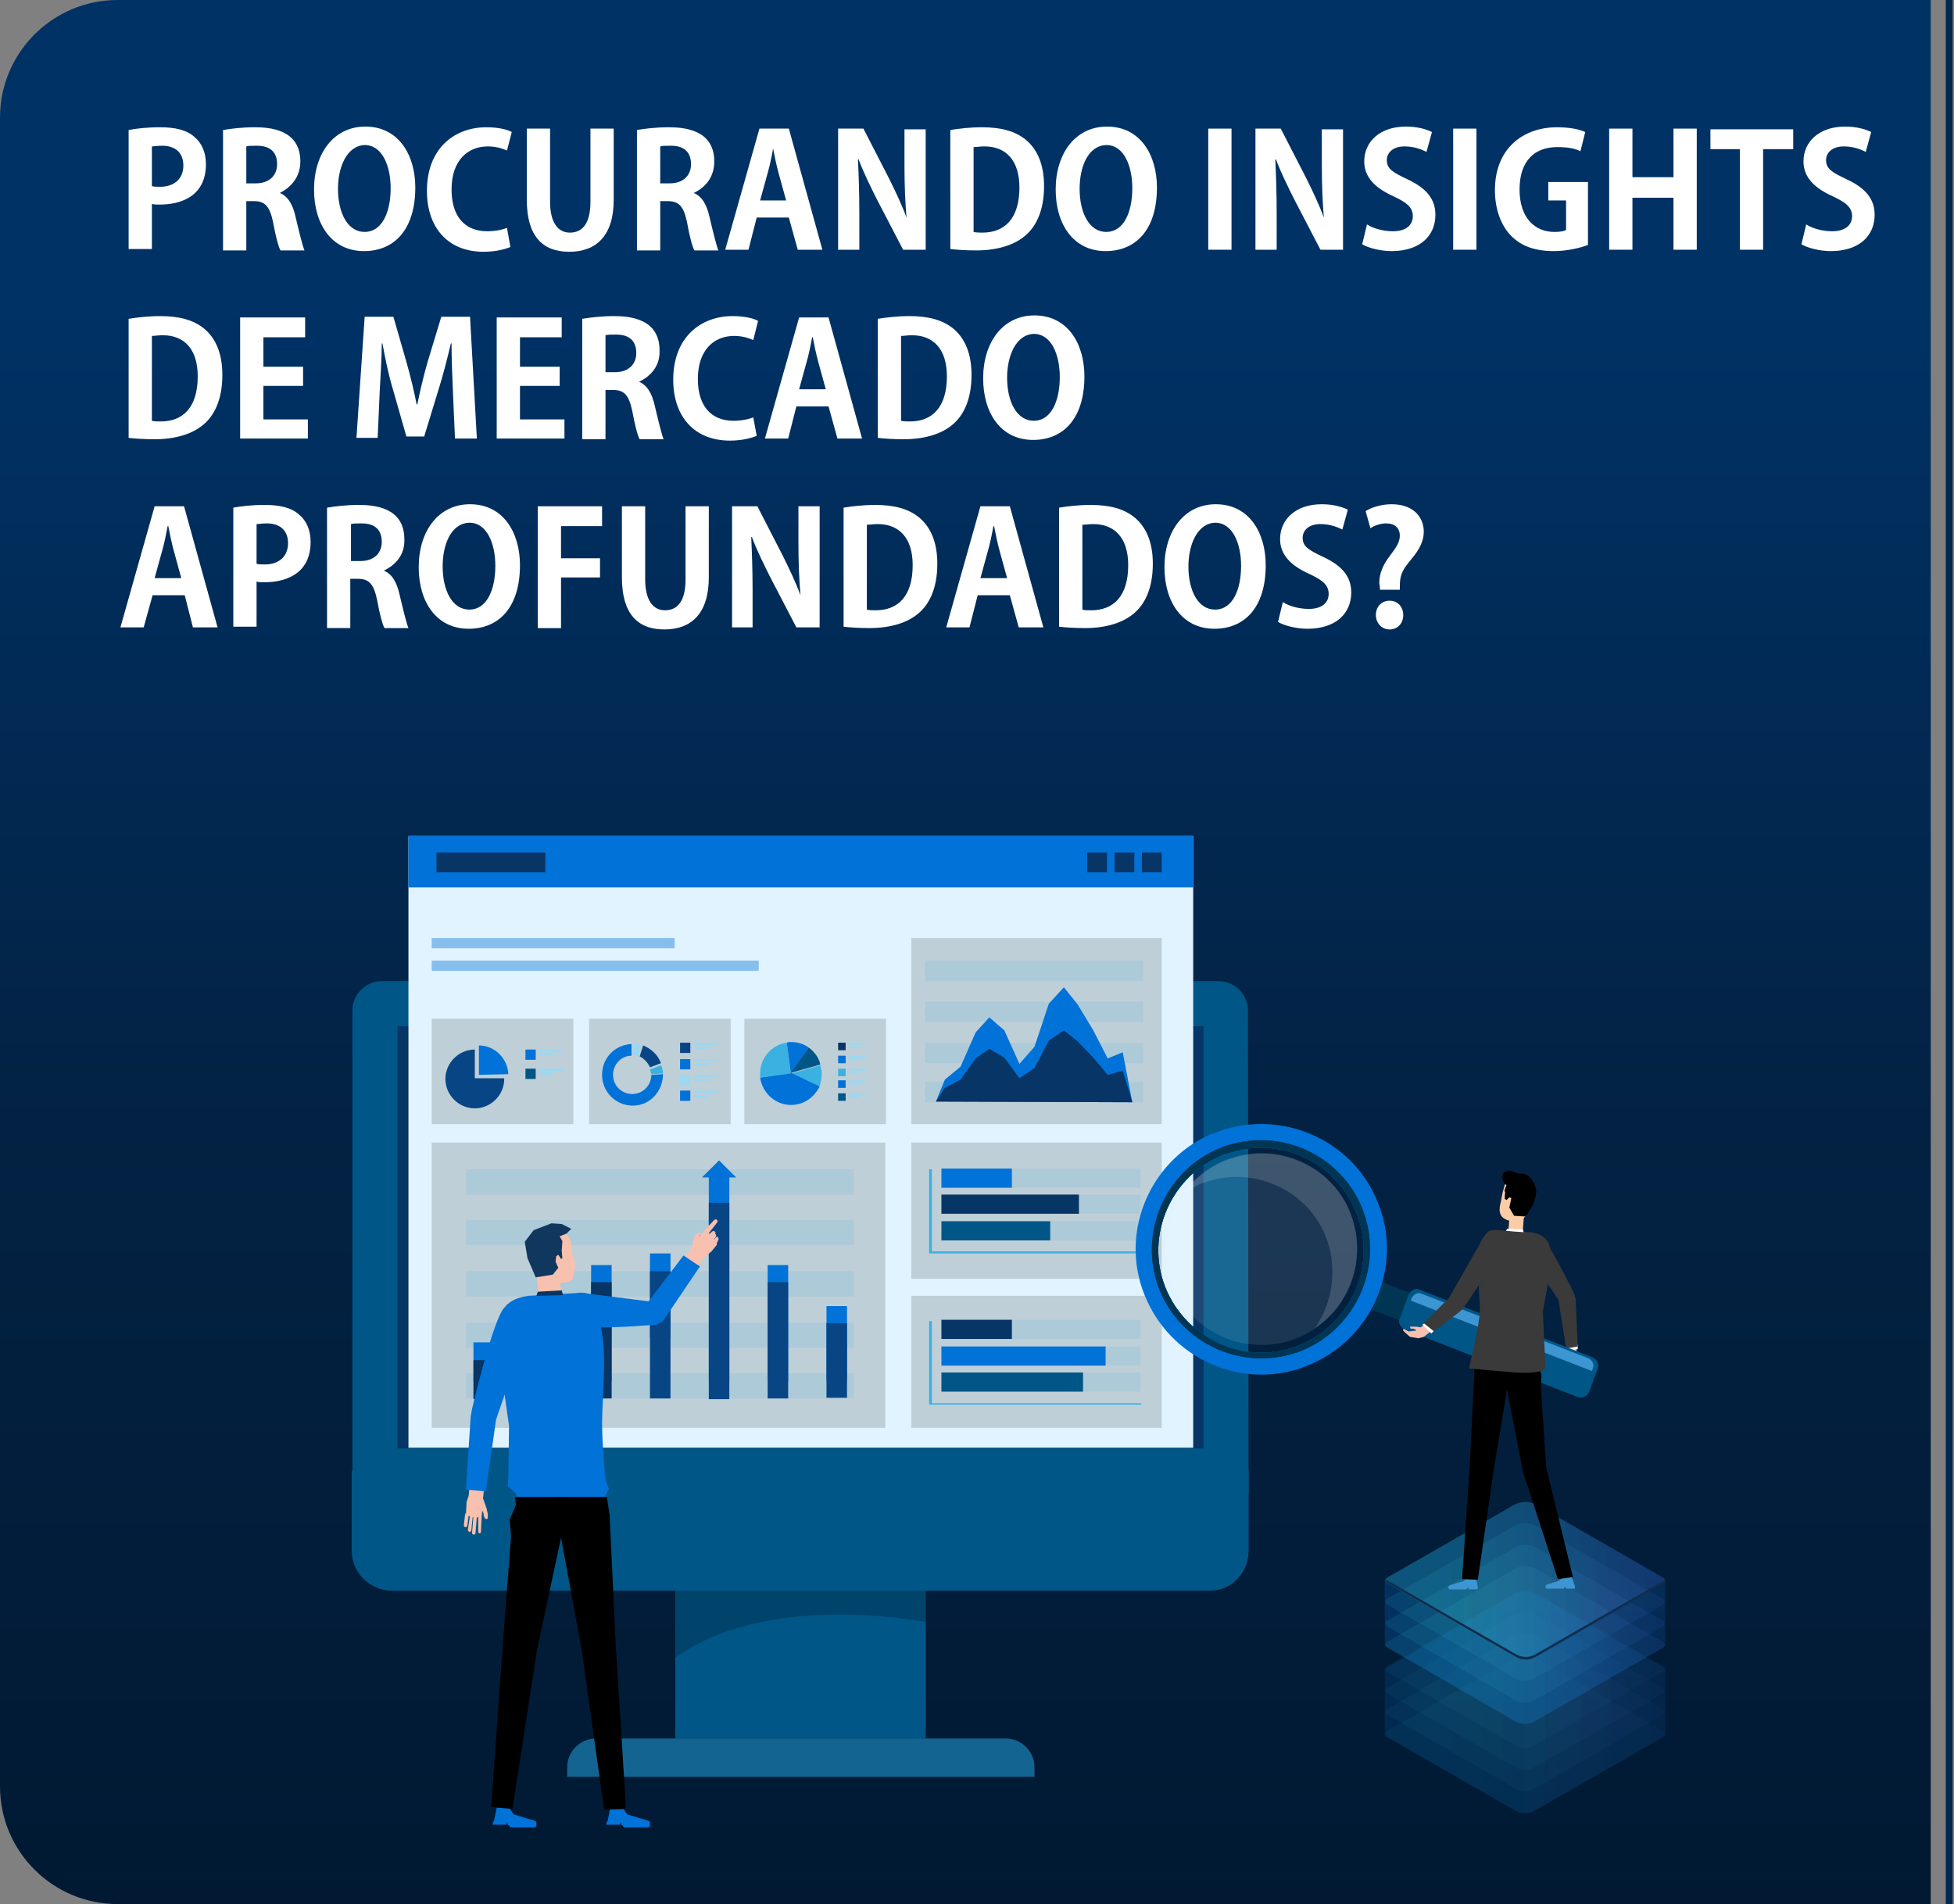 <?xml version="1.0" encoding="utf-8"?>
<!-- Generator: Adobe Illustrator 27.3.1, SVG Export Plug-In . SVG Version: 6.00 Build 0)  -->
<svg version="1.1" id="Layer_1" xmlns="http://www.w3.org/2000/svg" xmlns:xlink="http://www.w3.org/1999/xlink" x="0px" y="0px"
	 viewBox="0 0 285.6 278.3" style="enable-background:new 0 0 285.6 278.3;" xml:space="preserve">
<rect x="0" y="0" width="285.6" height="278.3" fill="#808080" stroke="none"/>
<style type="text/css">
	.st0{fill:url(#SVGID_1_);}
	.st1{fill:none;stroke:#02274D;stroke-miterlimit:10;}
	.st2{fill:#005687;}
	.st3{fill:#146491;}
	.st4{opacity:0.4;fill:#002A43;enable-background:new    ;}
	.st5{fill:#063566;}
	.st6{fill:#E0F3FE;}
	.st7{fill:#0072D8;}
	.st8{opacity:0.4;fill:#0072D8;enable-background:new    ;}
	.st9{opacity:0.15;enable-background:new    ;}
	.st10{fill:#084585;}
	.st11{fill:#9DD8F1;}
	.st12{fill:#3BB1E2;}
	.st13{opacity:0.1;}
	.st14{fill:#0A9EDB;}
	.st15{opacity:0.1;fill:#0A9EDB;enable-background:new    ;}
	.st16{fill:#F8C0AE;}
	.st17{fill:#10375D;}
	.st18{fill:#B97373;}
	.st19{opacity:0.1;fill:#1A2C3D;enable-background:new    ;}
	.st20{opacity:5.000000e-02;}
	.st21{fill:url(#SVGID_00000012454942154622976010000011423848618656568753_);}
	.st22{fill:url(#SVGID_00000044898049669358854940000005980705644350668729_);}
	.st23{fill:url(#SVGID_00000183222908555889973060000010870626459833464982_);}
	.st24{fill:url(#SVGID_00000066489974288547167570000006793059578236099720_);}
	.st25{opacity:0.2;fill:url(#SVGID_00000025407881897762612080000012491003459753746111_);enable-background:new    ;}
	.st26{opacity:0.11;}
	.st27{fill:url(#SVGID_00000042717144878243188170000017581645291469412226_);}
	.st28{fill:url(#SVGID_00000115509700878215492320000004442155666204769705_);}
	.st29{fill:url(#SVGID_00000177459263935386367110000001700721064376722865_);}
	.st30{fill:url(#SVGID_00000165197470577594910750000010297080029799477392_);}
	.st31{opacity:0.3;fill:url(#SVGID_00000151508394848864337730000001657981448363646869_);enable-background:new    ;}
	.st32{fill:url(#SVGID_00000124135473921150285730000012737342034667335592_);}
	.st33{fill:#0F2E4F;}
	.st34{fill:#FFFFFF;}
	.st35{fill:#3A3A3A;}
	.st36{opacity:0.2;fill:#003E65;enable-background:new    ;}
	.st37{fill:#003553;}
	.st38{fill:#3D95D1;}
	.st39{fill:none;}
	.st40{fill:#00466E;}
	.st41{fill:#FBCDA6;}
	.st42{opacity:0.1;fill:#FFFFFF;enable-background:new    ;}
	.st43{opacity:0.15;fill:#FFFFFF;enable-background:new    ;}
	.st44{enable-background:new    ;}
</style>
<linearGradient id="SVGID_1_" gradientUnits="userSpaceOnUse" x1="141.1" y1="3494.229" x2="141.1" y2="3115.289" gradientTransform="matrix(1 0 0 1 0 -3160.404)">
	<stop  offset="0" style="stop-color:#00152B"/>
	<stop  offset="0.449" style="stop-color:#032243"/>
	<stop  offset="0.768" style="stop-color:#003266"/>
</linearGradient>
<path class="st0" d="M282.2,0h-265C7.7,0,0,7.7,0,17.2v243.9c0,9.5,7.7,17.2,17.2,17.2h265V0z"/>
<g>
	<line class="st1" x1="284.9" y1="0" x2="284.9" y2="278.3"/>
	<g>
		<g>
			<g>
				<g>
					<g>
						<g>
							<rect x="98.7" y="228" class="st2" width="36.6" height="26.1"/>
							<path class="st3" d="M151.2,259.7H82.9v-1.4c0-2.3,1.9-4.2,4.2-4.2H147c2.3,0,4.2,1.9,4.2,4.2V259.7L151.2,259.7z"/>
						</g>
						<path class="st4" d="M98.7,228v14.3c13.7-9.9,36.6-5.2,36.6-5.2V228H98.7z"/>
					</g>
					<g>
						<path class="st2" d="M176.8,232.5H57.3c-3.2,0-5.9-2.6-5.9-5.9V215h131.1v11.6C182.5,229.9,180,232.5,176.8,232.5z"/>
						<rect x="54.8" y="146.7" class="st5" width="124.5" height="68.4"/>
						<path class="st2" d="M182.5,218.3h-131v-70.6c0-2.4,2-4.3,4.3-4.3h122.3c2.4,0,4.3,2,4.3,4.3L182.5,218.3L182.5,218.3
							L182.5,218.3z M58.1,211.7h117.8V150H58.1V211.7z"/>
					</g>
				</g>
			</g>
			<g>
				<g>
					<rect x="59.7" y="122.2" class="st6" width="114.7" height="89.4"/>
					<rect x="59.7" y="122.2" class="st7" width="114.7" height="7.5"/>
				</g>
				<g>
					<rect x="63.8" y="124.6" class="st5" width="15.9" height="2.9"/>
					<g>
						<rect x="158.9" y="124.6" class="st5" width="2.9" height="2.9"/>
						<rect x="162.9" y="124.6" class="st5" width="2.9" height="2.9"/>
						<rect x="166.9" y="124.6" class="st5" width="2.9" height="2.9"/>
					</g>
				</g>
				<g>
					<rect x="63.1" y="137.1" class="st8" width="35.5" height="1.5"/>
					<rect x="63.1" y="140.4" class="st8" width="47.8" height="1.5"/>
				</g>
				<g>
					<rect x="63.1" y="148.9" class="st9" width="20.7" height="15.4"/>
					<g>
						<g>
							<path class="st10" d="M69.4,157.6v-4.2c-2.3,0-4.3,1.9-4.3,4.3c0,2.3,1.9,4.3,4.3,4.3c2.3,0,4.3-1.9,4.3-4.3v-0.1H69.4z"/>
							<path class="st7" d="M74.3,157c-0.1-2.3-2-4.2-4.3-4.2v4.3L74.3,157z"/>
						</g>
						<g>
							<g>
								<g>
									<rect x="76.8" y="153.4" class="st7" width="1.5" height="1.5"/>
									<rect x="78.9" y="153.4" class="st11" width="3.4" height="0.4"/>
									<rect x="78.9" y="153.9" class="st11" width="2" height="0.4"/>
								</g>
							</g>
							<g>
								<g>
									<rect x="76.8" y="156.2" class="st2" width="1.5" height="1.5"/>
									<rect x="78.9" y="156.2" class="st11" width="3.4" height="0.4"/>
									<rect x="78.9" y="156.7" class="st11" width="2" height="0.4"/>
								</g>
							</g>
						</g>
					</g>
				</g>
				<g>
					<rect x="86.1" y="148.9" class="st9" width="20.7" height="15.4"/>
					<g>
						<g>
							<g>
								<g>
									<rect x="99.4" y="152.4" class="st10" width="1.5" height="1.5"/>
									<rect x="101.5" y="152.4" class="st11" width="3.4" height="0.4"/>
									<rect x="101.5" y="153" class="st11" width="2" height="0.4"/>
								</g>
							</g>
							<g>
								<g>
									<rect x="99.4" y="154.8" class="st7" width="1.5" height="1.5"/>
									<rect x="101.5" y="154.8" class="st11" width="3.4" height="0.4"/>
									<rect x="101.5" y="155.4" class="st11" width="2" height="0.4"/>
								</g>
							</g>
							<g>
								<g>
									<rect x="99.4" y="157.1" class="st11" width="1.5" height="1.5"/>
									<rect x="101.5" y="157.1" class="st11" width="3.4" height="0.4"/>
									<rect x="101.5" y="157.7" class="st11" width="2" height="0.4"/>
								</g>
							</g>
							<g>
								<g>
									<rect x="99.4" y="159.4" class="st7" width="1.5" height="1.5"/>
									<rect x="101.5" y="159.4" class="st11" width="3.4" height="0.4"/>
									<rect x="101.5" y="160.1" class="st11" width="2" height="0.4"/>
								</g>
							</g>
						</g>
						<g>
							<path class="st11" d="M93.8,152.8c-0.4-0.2-0.9-0.3-1.3-0.3v1.7c0.3,0,0.5,0.1,0.8,0.2L93.8,152.8z"/>
							<path class="st10" d="M95,156l1.6-0.6c-0.4-1.2-1.4-2.1-2.6-2.6l-0.5,1.6C94.1,154.7,94.7,155.3,95,156z"/>
							<path class="st12" d="M96.9,156.9c0-0.4-0.1-0.9-0.3-1.2l-1.6,0.6c0.1,0.3,0.1,0.4,0.2,0.7L96.9,156.9z"/>
							<path class="st7" d="M96.9,157l-1.7,0.1c0,1.5-1.2,2.8-2.8,2.8c-1.5,0-2.8-1.2-2.8-2.8c0-1.5,1.2-2.8,2.7-2.8v-1.7
								c-2.4,0.1-4.3,2-4.3,4.5s2,4.5,4.5,4.5S96.9,159.5,96.9,157L96.9,157z"/>
						</g>
					</g>
				</g>
				<g>
					<rect x="108.8" y="148.9" class="st9" width="20.7" height="15.4"/>
					<g>
						<g>
							<g>
								<g>
									<rect x="122.5" y="152.4" class="st5" width="1.1" height="1.1"/>
									<rect x="124.1" y="152.4" class="st11" width="2.5" height="0.3"/>
									<rect x="124.1" y="152.9" class="st11" width="1.5" height="0.3"/>
								</g>
							</g>
							<g>
								<g>
									<rect x="122.5" y="154.3" class="st7" width="1.1" height="1.1"/>
									<rect x="124.1" y="154.3" class="st11" width="2.5" height="0.3"/>
									<rect x="124.1" y="154.7" class="st11" width="1.5" height="0.3"/>
								</g>
							</g>
							<g>
								<g>
									<rect x="122.5" y="156.2" class="st12" width="1.1" height="1.1"/>
									<rect x="124.1" y="156.2" class="st11" width="2.5" height="0.3"/>
									<rect x="124.1" y="156.6" class="st11" width="1.5" height="0.3"/>
								</g>
							</g>
							<g>
								<g>
									<rect x="122.5" y="157.9" class="st7" width="1.1" height="1.1"/>
									<rect x="124.1" y="157.9" class="st11" width="2.5" height="0.3"/>
									<rect x="124.1" y="158.4" class="st11" width="1.5" height="0.3"/>
								</g>
							</g>
							<g>
								<g>
									<rect x="122.5" y="159.8" class="st2" width="1.1" height="1.1"/>
									<rect x="124.1" y="159.8" class="st11" width="2.5" height="0.3"/>
									<rect x="124.1" y="160.2" class="st11" width="1.5" height="0.3"/>
								</g>
							</g>
						</g>
						<g>
							<path class="st12" d="M119.7,158.9c0.3-0.6,0.4-1.2,0.4-2c0-0.4-0.1-0.9-0.2-1.2l-4.3,1.2L119.7,158.9z"/>
							<path class="st7" d="M111.1,157.5c0.3,2.2,2.2,4,4.5,4c1.9,0,3.4-1.1,4.2-2.7l-4.2-2L111.1,157.5z"/>
							<path class="st12" d="M115,152.4c-2.2,0.3-3.9,2.2-3.9,4.5c0,0.2,0,0.4,0,0.6l4.5-0.6L115,152.4z"/>
							<path class="st7" d="M118.2,153.1c-0.7-0.5-1.6-0.8-2.6-0.8c-0.2,0-0.4,0-0.6,0.1l0.6,4.5L118.2,153.1z"/>
							<path class="st2" d="M118.2,153.1l-2.6,3.7l4.3-1.2C119.7,154.6,119.1,153.8,118.2,153.1z"/>
						</g>
					</g>
				</g>
				<g>
					<rect x="133.2" y="137.1" class="st9" width="36.6" height="27.2"/>
					<g>
						<g class="st13">
							<g>
								<rect x="135.2" y="158.1" class="st14" width="31.9" height="3"/>
								<rect x="135.2" y="152.4" class="st14" width="31.9" height="3"/>
								<rect x="135.2" y="146.4" class="st14" width="31.9" height="3"/>
								<rect x="135.2" y="140.4" class="st14" width="31.9" height="3"/>
							</g>
						</g>
						<g>
							<polygon class="st7" points="136.8,161 138.1,157.8 140.4,155.9 142.6,150.9 144.6,148.7 146.8,150.6 149,155.5 151.2,153 
								153.3,146.7 155.5,144.3 157.5,146.8 159.8,150.6 161.9,154.7 164.1,153.8 165.5,161.1 							"/>
							<polygon class="st5" points="136.8,161 138.1,159 140.4,157.8 142.6,154.7 144.6,153.3 146.8,154.6 149,157.6 151.2,156.1 
								153.3,152.1 155.5,150.6 157.5,152.2 159.8,154.6 161.9,157.1 164.1,156.5 165.5,161.1 							"/>
						</g>
					</g>
				</g>
				<g>
					<rect x="63.1" y="167" class="st9" width="66.3" height="41.7"/>
					<g>
						<g>
							<rect x="68.1" y="200.7" class="st15" width="56.7" height="3.7"/>
							<rect x="68.1" y="193.3" class="st15" width="56.7" height="3.7"/>
							<rect x="68.1" y="185.8" class="st15" width="56.7" height="3.7"/>
							<rect x="68.1" y="178.3" class="st15" width="56.7" height="3.7"/>
							<rect x="68.1" y="170.9" class="st15" width="56.7" height="3.7"/>
						</g>
						<g>
							<g>
								<g>
									<rect x="69.2" y="196.2" class="st7" width="3" height="5.7"/>
									<rect x="95" y="183.2" class="st7" width="3" height="12.3"/>
									<rect x="103.6" y="171.8" class="st7" width="3" height="30.1"/>
									<rect x="112.2" y="184.9" class="st7" width="3" height="17"/>
									<rect x="120.8" y="190.9" class="st7" width="3" height="10.9"/>
									<rect x="86.4" y="184.9" class="st7" width="3" height="17"/>
								</g>
								<rect x="69.2" y="198.8" class="st5" width="3" height="5.7"/>
								<rect x="95" y="185.8" class="st10" width="3" height="18.6"/>
								<rect x="103.6" y="175.8" class="st10" width="3" height="28.7"/>
								<rect x="112.2" y="187.4" class="st10" width="3" height="17"/>
								<rect x="120.8" y="193.4" class="st10" width="3" height="10.9"/>
								<rect x="86.4" y="187.4" class="st5" width="3" height="17"/>
							</g>
							<polygon class="st7" points="105.1,169.6 102.6,172.1 107.6,172.1 							"/>
						</g>
					</g>
				</g>
				<g>
					<rect x="133.2" y="167" class="st9" width="36.6" height="19.9"/>
					<g>
						<g class="st13">
							<rect x="137.6" y="174.6" class="st14" width="29.1" height="2.8"/>
							<rect x="137.6" y="170.8" class="st14" width="29.1" height="2.8"/>
							<rect x="137.6" y="178.5" class="st14" width="29.1" height="2.8"/>
						</g>
						<g>
							<rect x="137.6" y="174.6" class="st5" width="20.1" height="2.8"/>
							<rect x="137.6" y="170.8" class="st7" width="10.3" height="2.8"/>
							<rect x="137.6" y="178.5" class="st2" width="15.9" height="2.8"/>
						</g>
						<polygon class="st12" points="166.8,183.2 135.8,183.2 135.8,170.9 136.2,170.9 136.2,182.9 166.8,182.9 						"/>
					</g>
				</g>
				<g>
					<rect x="133.2" y="189.4" class="st9" width="36.6" height="19.3"/>
					<g>
						<g class="st13">
							<rect x="137.6" y="196.8" class="st14" width="29.1" height="2.8"/>
							<rect x="137.6" y="192.9" class="st14" width="29.1" height="2.8"/>
							<rect x="137.6" y="200.6" class="st14" width="29.1" height="2.8"/>
						</g>
						<g>
							<rect x="137.6" y="196.8" class="st7" width="24" height="2.8"/>
							<rect x="137.6" y="192.9" class="st5" width="10.3" height="2.8"/>
							<rect x="137.6" y="200.6" class="st2" width="20.7" height="2.8"/>
						</g>
						<polygon class="st12" points="166.8,205.3 135.8,205.3 135.8,193.1 136.2,193.1 136.2,205.1 166.8,205.1 						"/>
					</g>
				</g>
			</g>
			<g>
				<g>
					<g>
						<g>
							<path class="st16" d="M78.7,187.9l4.4-0.5l0.6-0.4l0.3-1.6v-0.9l-0.4-1.5l-0.1-1.2c-0.1-0.8-0.6-1.5-1.4-1.9l-1.3-0.5l-2,0.6
								l-1.4,1l0.1,3.3l1.1,2L78.7,187.9z"/>
							<path class="st16" d="M79.7,190.3l1.6-0.1c0.4,0,0.8-0.4,0.8-0.9l-0.4-3.3l-3.3,0.3l0.4,3.3
								C78.8,190.1,79.3,190.4,79.7,190.3z"/>
						</g>
					</g>
					<polygon class="st17" points="82.8,180.3 81.8,180.7 82.2,181.4 82.1,182.8 82.2,183.9 82,184 81.6,183.4 81.3,183.6 
						81.2,184.4 81.6,185.3 80.8,186.3 78.3,186.7 77.1,183.9 76.7,181.5 78,179.8 80.6,178.8 82.1,178.9 83.5,179.6 					"/>
				</g>
				<path class="st7" d="M75.6,219.3h12.9v-0.7l0.5-1l-0.5-1.3c0,0-0.5-5.1-0.5-8.2c0-2.2,0.3-6.1,0.3-9c0-4.4-0.8-6.5-1.4-8.9
					c-0.4-1.7-2.7-1.2-2.7-1.2l-7,0.4c-4.1,0.6-5,3.1-4.2,9.1l1.4,9.9l-0.1,7.5l-0.1,1.3l1.2,1.1L75.6,219.3z"/>
				<g>
					<g>
						<g>
							<path class="st7" d="M90.7,266.3L90.7,266.3l-0.1,0.4h-2l0.1-0.5h0.1l0,0l0.4-2h2v0.3l0.5,0.7l3,0.9c0,0,0.3,0.1,0.3,0.3v0.3
								v0.2c0,0,0,0.1-0.3,0.2h-3.5l-0.2-0.3l-0.2-0.1L90.7,266.3z"/>
						</g>
						<g>
							<path class="st7" d="M74.1,266.3L74.1,266.3l-0.1,0.4h-2l0.1-0.5h0.1l0,0l0.4-2h2v0.3l0.5,0.7l3,0.9c0,0,0.3,0.1,0.3,0.3v0.3
								v0.2c0,0,0,0.1-0.3,0.2h-3.5l-0.2-0.3l-0.2-0.1L74.1,266.3z"/>
						</g>
					</g>
					<g>
						<polygon points="74.9,264.4 71.8,264.1 73.5,240.2 74.7,224.5 74.5,222.1 75.4,220 75.3,218.8 83,218.8 82.8,221 78.5,241.1 
													"/>
						<polygon points="91.5,264.4 88.3,264.5 85,241 81.2,220.4 81.2,218.8 88.7,218.8 89.1,221.4 90,240.5 						"/>
					</g>
				</g>
				<g>
					<g>
						<g>
							<polygon class="st16" points="102.5,180.2 101.7,180.3 101.5,180.8 101.2,181.8 102.2,180.7 102.2,180.6 102.5,180.5 
								102.6,180.3 							"/>
							<g>
								<g>
									<path class="st16" d="M104.2,181.4l-0.4-0.4l0.4-0.6c0.1-0.1,0.3-0.1,0.4,0s0.1,0.3,0,0.4L104.2,181.4z"/>
									<path class="st16" d="M104.9,180.8c0.2,0.2,0.1,0.4,0.1,0.4c-0.1,0.3-0.3,0.6-0.3,0.6l-0.1,0.1l-0.3-0.5
										c0,0,0.2-0.4,0.3-0.5S104.7,180.7,104.9,180.8z"/>
									<path class="st16" d="M103.9,180.9l-0.4-0.4l0.6-0.5c0.1-0.1,0.2-0.1,0.4,0c0.1,0.1,0.1,0.2,0,0.4L103.9,180.9z"/>
									<path class="st16" d="M103.4,180.5l1.4-1.8c0.1-0.1,0.1-0.3,0-0.4c-0.1-0.1-0.3-0.1-0.4,0l-1.6,1.7L103.4,180.5z"/>
								</g>
							</g>
							<path class="st16" d="M102.9,180l-0.5,0.5l-0.2,0.2l-0.8,0.7l-0.3,0.9l-2.1,3.4l1.8,1l2-2.8l1.2-1l0.8-1
								c-0.1-0.7-0.8-1.3-0.8-1.3C103.3,180,103,180,102.9,180z"/>
						</g>
						<polygon class="st18" points="102.1,180.8 102.2,180.6 102.5,180.4 						"/>
					</g>
					<g>
						<path class="st7" d="M102.3,185.1l-2.4-1.6l-5.1,6.7l-9.5-1.2c-0.7,0.2-1.1,0.8-1.4,1.2l0,0c-0.4,0.6-0.6,1.3-0.4,2l0.1,0.2
							c0.2,0.6,0.5,1.1,1.2,1.4l0,0c0.5,0.3,1.1,0.2,1.6,0.2c4.3,0.1,9.6-0.4,9.6-0.4l0.9-0.5L102.3,185.1z"/>
					</g>
				</g>
				<g>
					<g>
						<g>
							<path class="st16" d="M70.6,219l0.5,1.4l0.2,0.9l0,0l0,0c0,0,0,0.4,0,0.5s0,0.1-0.1,0.2l0,0l0,0l0,0c0,0-0.1,0.1-0.2,0
								c-0.1,0-0.2-0.2-0.3-0.5v-0.2l0,0l0,0l0,0l-0.1-0.3l0,0l-0.1-0.2l-0.1,0.8c0,0-0.3,0.2-1,0.2c0,0-0.9-0.1-1.3-0.5l0.1-1.8
								l0.3-0.9l0.4-3.7l2.1,0.3L70.6,219z"/>
							<path class="st16" d="M68.9,223.6L68.9,223.6c0,0.2-0.1,0.3-0.3,0.3c-0.1,0-0.2-0.1-0.2-0.3v-0.1l0.3-2l0.4,0.1L68.9,223.6
								L68.9,223.6z"/>
							<path class="st16" d="M68.3,223c0,0.1-0.1,0.2-0.3,0.2c-0.1,0-0.2-0.1-0.2-0.3v-0.1l0.2-1.6l0.5,0.3L68.3,223L68.3,223z"/>
							<path class="st16" d="M69.5,224.1c0,0.1-0.1,0.2-0.3,0.2c-0.1,0-0.2-0.1-0.2-0.3l0,0l0.2-2.4l0.5,0.1L69.5,224.1L69.5,224.1z
								"/>
							<path class="st16" d="M70.3,223.7v0.2c0,0.1-0.1,0.2-0.2,0.2s-0.2-0.1-0.2-0.2v-0.1v-2.1l0.5-0.1L70.3,223.7L70.3,223.7z"/>
						</g>
						<polygon class="st19" points="70.5,220.9 70,220.5 69.7,219.7 69.9,220.5 70.5,221 						"/>
					</g>
					<path class="st7" d="M77.2,193.3c-0.1,0.9-0.5,2-0.5,2l-4.2,12.2L71,218l-2.9-0.3l0.7-10.7l0.2-1.1c0,0,2.8-12,4.5-14.5
						c0.3-0.4,1.2-1.1,2-0.8C76.4,191.2,77.4,191.7,77.2,193.3z"/>
				</g>
				<polygon class="st5" points="78.6,188.8 82.1,188.6 82.3,189.3 78.4,189.4 				"/>
			</g>
		</g>
		<g>
			<g>
				<g>
					<g class="st20">
						
							<linearGradient id="SVGID_00000065059364018744803010000013066979497933594754_" gradientUnits="userSpaceOnUse" x1="-19518.539" y1="-3107.83" x2="-19477.69" y2="-3107.83" gradientTransform="matrix(-1 0 0 -1 -19275.215 -2854.38)">
							<stop  offset="0" style="stop-color:#5761D7"/>
							<stop  offset="7.257748e-02" style="stop-color:#5472D8"/>
							<stop  offset="0.279" style="stop-color:#4E9CDB"/>
							<stop  offset="0.48" style="stop-color:#49BDDD"/>
							<stop  offset="0.671" style="stop-color:#45D5DF"/>
							<stop  offset="0.849" style="stop-color:#43E3E0"/>
							<stop  offset="1" style="stop-color:#42E8E0"/>
						</linearGradient>
						<path style="fill:url(#SVGID_00000065059364018744803010000013066979497933594754_);" d="M221.4,242.3c1-0.5,2.1-0.5,3.1,0
							l18.6,10.7c0.3,0.2,0.3,0.6,0,0.8l-18.8,10.8c-0.9,0.5-1.9,0.5-2.8,0l-18.8-10.8c-0.3-0.2-0.3-0.6,0-0.8L221.4,242.3z"/>
					</g>
					<g class="st20">
						
							<linearGradient id="SVGID_00000146457991025075505240000006663528860811502260_" gradientUnits="userSpaceOnUse" x1="-19518.539" y1="-3104.63" x2="-19477.69" y2="-3104.63" gradientTransform="matrix(-1 0 0 -1 -19275.215 -2854.38)">
							<stop  offset="0" style="stop-color:#5761D7"/>
							<stop  offset="7.257748e-02" style="stop-color:#5472D8"/>
							<stop  offset="0.279" style="stop-color:#4E9CDB"/>
							<stop  offset="0.48" style="stop-color:#49BDDD"/>
							<stop  offset="0.671" style="stop-color:#45D5DF"/>
							<stop  offset="0.849" style="stop-color:#43E3E0"/>
							<stop  offset="1" style="stop-color:#42E8E0"/>
						</linearGradient>
						<path style="fill:url(#SVGID_00000146457991025075505240000006663528860811502260_);" d="M221.4,239.1c1-0.5,2.1-0.5,3.1,0
							l18.6,10.7c0.3,0.2,0.3,0.6,0,0.8l-18.8,10.8c-0.9,0.5-1.9,0.5-2.8,0l-18.8-10.8c-0.3-0.2-0.3-0.6,0-0.8L221.4,239.1z"/>
					</g>
					<g class="st20">
						
							<linearGradient id="SVGID_00000082342740801505717510000004121861945773418389_" gradientUnits="userSpaceOnUse" x1="-19518.539" y1="-3101.53" x2="-19477.69" y2="-3101.53" gradientTransform="matrix(-1 0 0 -1 -19275.215 -2854.38)">
							<stop  offset="0" style="stop-color:#5761D7"/>
							<stop  offset="7.257748e-02" style="stop-color:#5472D8"/>
							<stop  offset="0.279" style="stop-color:#4E9CDB"/>
							<stop  offset="0.48" style="stop-color:#49BDDD"/>
							<stop  offset="0.671" style="stop-color:#45D5DF"/>
							<stop  offset="0.849" style="stop-color:#43E3E0"/>
							<stop  offset="1" style="stop-color:#42E8E0"/>
						</linearGradient>
						<path style="fill:url(#SVGID_00000082342740801505717510000004121861945773418389_);" d="M221.4,236c1-0.5,2.1-0.5,3.1,0
							l18.6,10.7c0.3,0.2,0.3,0.6,0,0.8l-18.8,10.8c-0.9,0.5-1.9,0.5-2.8,0l-18.8-10.8c-0.3-0.2-0.3-0.6,0-0.8L221.4,236z"/>
					</g>
					<g class="st20">
						
							<linearGradient id="SVGID_00000105415673234005143970000006765397276562475924_" gradientUnits="userSpaceOnUse" x1="-19518.539" y1="-3098.33" x2="-19477.69" y2="-3098.33" gradientTransform="matrix(-1 0 0 -1 -19275.215 -2854.38)">
							<stop  offset="0" style="stop-color:#5761D7"/>
							<stop  offset="7.257748e-02" style="stop-color:#5472D8"/>
							<stop  offset="0.279" style="stop-color:#4E9CDB"/>
							<stop  offset="0.48" style="stop-color:#49BDDD"/>
							<stop  offset="0.671" style="stop-color:#45D5DF"/>
							<stop  offset="0.849" style="stop-color:#43E3E0"/>
							<stop  offset="1" style="stop-color:#42E8E0"/>
						</linearGradient>
						<path style="fill:url(#SVGID_00000105415673234005143970000006765397276562475924_);" d="M221.4,232.8c1-0.5,2.1-0.5,3.1,0
							l18.6,10.7c0.3,0.2,0.3,0.6,0,0.8l-18.8,10.8c-0.9,0.5-1.9,0.5-2.8,0l-18.8-10.8c-0.3-0.2-0.3-0.6,0-0.8L221.4,232.8z"/>
					</g>
					
						<linearGradient id="SVGID_00000063626452705861021310000017954942890321570457_" gradientUnits="userSpaceOnUse" x1="-19518.615" y1="-3103.23" x2="-19477.693" y2="-3103.23" gradientTransform="matrix(-1 0 0 -1 -19275.215 -2854.38)">
						<stop  offset="0" style="stop-color:#0A58A8;stop-opacity:0.8"/>
						<stop  offset="6.297630e-02" style="stop-color:#095BAD;stop-opacity:0.8"/>
						<stop  offset="0.407" style="stop-color:#0468C5;stop-opacity:0.8"/>
						<stop  offset="0.728" style="stop-color:#016FD3;stop-opacity:0.8"/>
						<stop  offset="1" style="stop-color:#0072D8;stop-opacity:0.8"/>
					</linearGradient>
					
						<path style="opacity:0.2;fill:url(#SVGID_00000063626452705861021310000017954942890321570457_);enable-background:new    ;" d="
						M202.8,243.7l18.6-10.7c1-0.5,2.1-0.5,3.1,0l18.6,10.7c0.2,0.1,0.3,0.3,0.3,0.4v9.4c0,0.2-0.1,0.3-0.3,0.4l-18.8,10.8
						c-0.9,0.5-1.9,0.5-2.8,0l-18.8-10.8c-0.2-0.1-0.3-0.3-0.3-0.4v-9.4l0,0C202.5,243.9,202.6,243.7,202.8,243.7z"/>
				</g>
				<g>
					<g class="st26">
						
							<linearGradient id="SVGID_00000056419807768917825540000012592613348526475429_" gradientUnits="userSpaceOnUse" x1="-19518.539" y1="-3094.83" x2="-19477.69" y2="-3094.83" gradientTransform="matrix(-1 0 0 -1 -19275.215 -2854.38)">
							<stop  offset="0" style="stop-color:#5761D7"/>
							<stop  offset="7.257748e-02" style="stop-color:#5472D8"/>
							<stop  offset="0.279" style="stop-color:#4E9CDB"/>
							<stop  offset="0.48" style="stop-color:#49BDDD"/>
							<stop  offset="0.671" style="stop-color:#45D5DF"/>
							<stop  offset="0.849" style="stop-color:#43E3E0"/>
							<stop  offset="1" style="stop-color:#42E8E0"/>
						</linearGradient>
						<path style="fill:url(#SVGID_00000056419807768917825540000012592613348526475429_);" d="M221.4,229.3c1-0.5,2.1-0.5,3.1,0
							l18.6,10.7c0.3,0.2,0.3,0.6,0,0.8l-18.8,10.8c-0.9,0.5-1.9,0.5-2.8,0l-18.8-10.8c-0.3-0.2-0.3-0.6,0-0.8L221.4,229.3z"/>
					</g>
					<g class="st26">
						
							<linearGradient id="SVGID_00000013153338584862358180000001912795729137164179_" gradientUnits="userSpaceOnUse" x1="-19518.539" y1="-3091.73" x2="-19477.69" y2="-3091.73" gradientTransform="matrix(-1 0 0 -1 -19275.215 -2854.38)">
							<stop  offset="0" style="stop-color:#5761D7"/>
							<stop  offset="7.257748e-02" style="stop-color:#5472D8"/>
							<stop  offset="0.279" style="stop-color:#4E9CDB"/>
							<stop  offset="0.48" style="stop-color:#49BDDD"/>
							<stop  offset="0.671" style="stop-color:#45D5DF"/>
							<stop  offset="0.849" style="stop-color:#43E3E0"/>
							<stop  offset="1" style="stop-color:#42E8E0"/>
						</linearGradient>
						<path style="fill:url(#SVGID_00000013153338584862358180000001912795729137164179_);" d="M221.4,226.2c1-0.5,2.1-0.5,3.1,0
							l18.6,10.7c0.3,0.2,0.3,0.6,0,0.8l-18.8,10.8c-0.9,0.5-1.9,0.5-2.8,0l-18.8-10.8c-0.3-0.2-0.3-0.6,0-0.8L221.4,226.2z"/>
					</g>
					<g class="st26">
						
							<linearGradient id="SVGID_00000150102551864077612400000011746909921394394045_" gradientUnits="userSpaceOnUse" x1="-19518.539" y1="-3088.53" x2="-19477.69" y2="-3088.53" gradientTransform="matrix(-1 0 0 -1 -19275.215 -2854.38)">
							<stop  offset="0" style="stop-color:#5761D7"/>
							<stop  offset="7.257748e-02" style="stop-color:#5472D8"/>
							<stop  offset="0.279" style="stop-color:#4E9CDB"/>
							<stop  offset="0.48" style="stop-color:#49BDDD"/>
							<stop  offset="0.671" style="stop-color:#45D5DF"/>
							<stop  offset="0.849" style="stop-color:#43E3E0"/>
							<stop  offset="1" style="stop-color:#42E8E0"/>
						</linearGradient>
						<path style="fill:url(#SVGID_00000150102551864077612400000011746909921394394045_);" d="M221.4,223c1-0.5,2.1-0.5,3.1,0
							l18.6,10.7c0.3,0.2,0.3,0.6,0,0.8l-18.8,10.8c-0.9,0.5-1.9,0.5-2.8,0l-18.8-10.8c-0.3-0.2-0.3-0.6,0-0.8L221.4,223z"/>
					</g>
					<g class="st26">
						
							<linearGradient id="SVGID_00000060725736480757666520000014178508025618124930_" gradientUnits="userSpaceOnUse" x1="-19518.539" y1="-3085.43" x2="-19477.69" y2="-3085.43" gradientTransform="matrix(-1 0 0 -1 -19275.215 -2854.38)">
							<stop  offset="0" style="stop-color:#5761D7"/>
							<stop  offset="7.257748e-02" style="stop-color:#5472D8"/>
							<stop  offset="0.279" style="stop-color:#4E9CDB"/>
							<stop  offset="0.48" style="stop-color:#49BDDD"/>
							<stop  offset="0.671" style="stop-color:#45D5DF"/>
							<stop  offset="0.849" style="stop-color:#43E3E0"/>
							<stop  offset="1" style="stop-color:#42E8E0"/>
						</linearGradient>
						<path style="fill:url(#SVGID_00000060725736480757666520000014178508025618124930_);" d="M221.4,219.9c1-0.5,2.1-0.5,3.1,0
							l18.6,10.7c0.3,0.2,0.3,0.6,0,0.8l-18.8,10.8c-0.9,0.5-1.9,0.5-2.8,0l-18.8-10.8c-0.3-0.2-0.3-0.6,0-0.8L221.4,219.9z"/>
					</g>
					
						<linearGradient id="SVGID_00000181069893499377703440000013764151275702877336_" gradientUnits="userSpaceOnUse" x1="-19518.615" y1="-3090.13" x2="-19477.766" y2="-3090.13" gradientTransform="matrix(-1 0 0 -1 -19275.215 -2854.38)">
						<stop  offset="0" style="stop-color:#0A58A8;stop-opacity:0.8"/>
						<stop  offset="6.297630e-02" style="stop-color:#095BAD;stop-opacity:0.8"/>
						<stop  offset="0.407" style="stop-color:#0468C5;stop-opacity:0.8"/>
						<stop  offset="0.728" style="stop-color:#016FD3;stop-opacity:0.8"/>
						<stop  offset="1" style="stop-color:#0072D8;stop-opacity:0.8"/>
					</linearGradient>
					
						<path style="opacity:0.3;fill:url(#SVGID_00000181069893499377703440000013764151275702877336_);enable-background:new    ;" d="
						M202.8,230.6l18.6-10.7c1-0.5,2.1-0.5,3.1,0l18.6,10.7c0.2,0.1,0.3,0.3,0.3,0.4v9.4c0,0.2-0.1,0.3-0.3,0.4l-18.8,10.8
						c-0.9,0.5-1.9,0.5-2.8,0l-18.8-10.9c-0.2-0.1-0.3-0.3-0.3-0.4v-9.4l0,0C202.5,230.9,202.6,230.7,202.8,230.6z"/>
					<g class="st26">
						
							<linearGradient id="SVGID_00000055690235749836813400000001808205413774874756_" gradientUnits="userSpaceOnUse" x1="-19518.539" y1="-3085.43" x2="-19477.69" y2="-3085.43" gradientTransform="matrix(-1 0 0 -1 -19275.215 -2854.38)">
							<stop  offset="0" style="stop-color:#5761D7"/>
							<stop  offset="7.257748e-02" style="stop-color:#5472D8"/>
							<stop  offset="0.279" style="stop-color:#4E9CDB"/>
							<stop  offset="0.48" style="stop-color:#49BDDD"/>
							<stop  offset="0.671" style="stop-color:#45D5DF"/>
							<stop  offset="0.849" style="stop-color:#43E3E0"/>
							<stop  offset="1" style="stop-color:#42E8E0"/>
						</linearGradient>
						<path style="fill:url(#SVGID_00000055690235749836813400000001808205413774874756_);" d="M221.4,219.9c1-0.5,2.1-0.5,3.1,0
							l18.6,10.7c0.3,0.2,0.3,0.6,0,0.8l-18.8,10.8c-0.9,0.5-1.9,0.5-2.8,0l-18.8-10.8c-0.3-0.2-0.3-0.6,0-0.8L221.4,219.9z"/>
					</g>
					<path class="st33" d="M202.8,231l18.8,10.8c0.9,0.5,1.9,0.5,2.8,0l18.8-10.8c0.1,0,0.1-0.1,0.2-0.2c0.1,0.2,0.1,0.4-0.2,0.6
						l-18.8,10.8c-0.9,0.5-1.9,0.5-2.8,0l-18.8-10.8c-0.3-0.1-0.3-0.4-0.2-0.6C202.6,230.9,202.7,230.9,202.8,231z"/>
				</g>
			</g>
		</g>
		<g>
			<g>
				<g>
					<g>
						<g>
							<path class="st16" d="M230.7,198.7l-0.2,1c-0.4,0.2-1,0.1-1,0.1c-0.4-0.1-0.5-0.3-0.6-0.3l0.1-0.5l-0.1,0.1l0,0l-0.2,0.2l0,0
								l0,0l0,0l-0.1,0.1c-0.1,0.3-0.2,0.4-0.3,0.4c0,0-0.1,0-0.1-0.1l0,0l0,0l0,0v-0.1c0-0.1,0.1-0.4,0.1-0.4l0,0l0,0l0.3-0.5
								l0.5-0.9l-0.3-2.5l1.4-0.1l0.2,2L230.7,198.7z"/>
							<path class="st16" d="M229.7,201L229.7,201c0,0.1,0,0.2,0.1,0.2s0.2-0.1,0.2-0.1V201l0.2-1.4h-0.4L229.7,201L229.7,201z"/>
							<path class="st16" d="M230.1,200.7c0,0.1,0.1,0.2,0.1,0.2c0.1,0,0.2-0.1,0.2-0.1v-0.1l0.2-1.1l-0.4,0.1L230.1,200.7
								L230.1,200.7z"/>
							<path class="st16" d="M229.1,201.2c0,0.1,0,0.2,0.1,0.2s0.2,0,0.2-0.1l0,0l0.3-1.6l-0.4-0.1L229.1,201.2L229.1,201.2z"/>
							<path class="st16" d="M228.7,200.8L228.7,200.8c0,0.2,0,0.3,0.1,0.3s0.2,0,0.2-0.1v-0.1l0.4-1.4l-0.4-0.1L228.7,200.8
								L228.7,200.8z"/>
						</g>
						<polygon class="st19" points="229,198.9 229.4,198.8 229.7,198.3 229.5,198.8 228.9,199 						"/>
					</g>
					<polygon class="st34" points="229,196.8 230.6,196.5 230.6,197.2 229.1,197.3 					"/>
					<path class="st35" d="M223.4,182.7c0.1,0.6,0.4,1.3,0.4,1.3l4,6l1.1,7.1l1.7-0.3l-0.3-7l-0.3-0.9c0,0-3-6.1-4.3-7.7
						c-0.3-0.3-0.9-0.6-1.3-0.4C223.9,181.2,223.2,181.6,223.4,182.7z"/>
				</g>
				<path class="st36" d="M226.5,185.4l-0.3,2l0.2,0.3C226.3,187.6,226.5,185.9,226.5,185.4z"/>
			</g>
			<g>
				<g>
					<path class="st37" d="M232,203.6l-34.4-13.3l1.6-4l34.4,13.3c0.1,0,0.1,0.1,0.1,0.2l-1.4,3.8
						C232.1,203.6,232.1,203.7,232,203.6z"/>
					<g>
						<path class="st2" d="M230.6,204.2l-25.3-9.9c-0.6-0.3-1-1-0.7-1.6l1.3-3.5c0.3-0.6,1-1,1.6-0.7l25.3,9.9c0.6,0.3,1,1,0.7,1.6
							l-1.3,3.5C232,204.1,231.3,204.4,230.6,204.2z"/>
						<g>
							<path class="st38" d="M232.8,200c0.3-0.6-0.1-1.2-0.7-1.5l-24.3-9.4c-0.6-0.3-1.2,0.1-1.5,0.7l-0.1,0.3l26.5,10.3L232.8,200z
								"/>
						</g>
					</g>
				</g>
				<g>
					<g>
						<path class="st39" d="M179.4,168.4c-0.4,0.2-0.8,0.3-1.2,0.4c-7.5,3.4-11,12.2-7.6,19.8c3.4,7.5,12.2,11,19.8,7.6
							c7.5-3.4,11-12.2,7.6-19.8C194.9,169.4,186.7,165.9,179.4,168.4z"/>
						<path class="st7" d="M178.3,165.3c-0.4,0.2-1,0.4-1.4,0.5c-9.2,4.1-13.5,15-9.3,24.2c4.1,9.2,15,13.5,24.2,9.3
							c9.2-4.1,13.5-15,9.3-24.2C197.3,166.4,187.2,162.2,178.3,165.3z M190.4,196.4c-7.5,3.4-16.4-0.1-19.8-7.6s0.1-16.4,7.6-19.8
							c0.4-0.2,0.8-0.4,1.2-0.4c7.3-2.6,15.4,0.9,18.6,8.1C201.4,184.1,198,193,190.4,196.4z"/>
					</g>
					<path class="st40" d="M179.1,167.5c-8.3,2.9-12.7,12-9.9,20.3c2.9,8.3,12,12.7,20.3,9.9c8.3-2.9,12.7-12,9.9-20.3
						C196.5,169,187.4,164.7,179.1,167.5z M190.4,196.4c-7.5,3.4-16.4-0.1-19.8-7.6s0.1-16.4,7.6-19.8c0.4-0.2,0.8-0.4,1.2-0.4
						c7.3-2.6,15.4,0.9,18.6,8.1C201.4,184.1,198,193,190.4,196.4z"/>
					<path class="st37" d="M179.1,167.5c-8.3,2.9-12.7,12-9.9,20.3c2.9,8.3,12,12.7,20.3,9.9c8.3-2.9,12.7-12,9.9-20.3
						C196.5,169,187.4,164.7,179.1,167.5z M190.4,196.4c-7.5,3.4-16.4-0.1-19.8-7.6s0.1-16.4,7.6-19.8c0.4-0.2,0.8-0.4,1.2-0.4
						c7.3-2.6,15.4,0.9,18.6,8.1C201.4,184.1,198,193,190.4,196.4z"/>
				</g>
			</g>
			<g>
				<g>
					<g>
						
							<rect x="219.8" y="178.5" transform="matrix(7.447842e-02 -0.997 0.997 7.447842e-02 26.032 387.156)" class="st41" width="3.5" height="2.1"/>
					</g>
				</g>
				<g>
					<g id="XMLID_00000044145685714924420570000000344416990130376851_">
						<path id="XMLID_00000045594358644678956000000011198745812472751024_" class="st41" d="M219.3,175.9c-0.3,1.3-0.1,2.3,1.7,2.6
							c1.2,0.2,2-0.4,2.4-1.7c0-0.2,0.7-2.5,0.7-2.7l-0.7-0.9l-1.5-0.8l-1.4,0.1c0,0.1-0.6,0.4-0.7,1.2
							C219.5,174.5,219.4,175.8,219.3,175.9z"/>
					</g>
				</g>
				<path d="M220.6,176.5l0.2-0.9l0.1-0.5l-0.3-0.1l-0.4,0.4l-0.3-0.2c0.1-0.2,0-0.5,0.1-0.9c0-0.1-0.1-0.2-0.1-0.3
					c0.1-0.3,0.2-0.6,0.3-0.8c-0.2-0.1-0.4-0.3-0.5-0.6c-0.3-0.8,0-1.2,0.4-1.4c0.2-0.1,0.6-0.2,1.5,0.2s1-0.1,1.5,0.3
					c0.9,0.5,1.6,1.9,1.4,2.8c-0.1,0.8-0.4,1.6-0.7,2l-0.5,0.9l-0.4,0.4l-1.6-0.1"/>
			</g>
			<g>
				<g>
					<path class="st38" d="M228.8,231.9L228.8,231.9l0.1,0.3h1.3v-0.4l0,0l0,0l-0.5-1.3h-1.4v0.2l-0.6,0.4l-1.6,0.5
						c0,0-0.2,0.1-0.2,0.2v0.2v0.1c0,0,0,0,0.2,0.1h2.4l0.2-0.2L228.8,231.9L228.8,231.9z"/>
				</g>
				<g>
					<g>
						<path class="st38" d="M214.6,232L214.6,232l0.1,0.3h1.3v-0.4l0,0l0,0l-0.3-1.4h-1.4v0.2l-0.4,0.4l-2,0.6c0,0-0.2,0.1-0.2,0.2
							v0.2v0.1c0,0,0,0,0.2,0.1h2.4L214.6,232L214.6,232L214.6,232z"/>
					</g>
				</g>
				<g>
					<polygon points="227.7,230.8 229.9,230.5 226,214.5 225.2,202.6 225.3,200.9 224.8,199.6 224.8,198.8 219.6,198.8 219.7,200.2 
						222.6,215.1 					"/>
					<polygon points="213.7,230.8 216,230.9 218.3,215 220.8,199.8 220.8,198.8 215.7,198.8 215.5,200.4 214.8,214.6 					"/>
				</g>
			</g>
			<g>
				<path class="st35" d="M214.7,200c0,0,1.6-6.4,1.6-8.5c0-1.5-0.2-2.8-0.2-4.8c0-3,0.5-4.4,1-6c0.3-1.1,1.3-0.9,1.8-0.9
					c0.4,0,1.2,0.1,1.2,0.1l3.6,0.2c2.8,0.4,3.4,2.1,2.8,6.2l-1,5.4l0.4,8.4c0,0-1.2,0.9-5.6,0.4C218.7,200.4,214.7,200,214.7,200z"
					/>
				<polygon class="st34" points="222.6,179.7 220.3,179.6 220.1,179.9 222.7,180.1 				"/>
			</g>
			<g>
				<g>
					<g>
						<g>
							<path class="st16" d="M206.9,193.9l0.8,0.1l1.2-1.2l1.2,1l-2,1.6l-0.8,0.2l-1.2-0.2c-0.4-0.3-1-0.9-1-0.9v-0.3l0.8,0.4l1-0.1
								l0.1-0.1l-0.4-0.2h-0.4l-0.1-0.2v-0.1H206.9z"/>
						</g>
					</g>
					<g>
						<polygon class="st34" points="208.4,193.3 207.9,193.6 209.2,194.9 209.7,194.4 						"/>
						<path class="st35" d="M217,180.6c-0.4,0.4-0.7,1.2-0.7,1.2l-4.5,7.9l-3.7,3.7l1.5,1.2l3.9-3l0.4-0.4c0,0,5.4-7.8,5.8-9.8
							c0.1-0.4-0.1-1.1-0.5-1.3C218.4,179.9,217.6,179.7,217,180.6z"/>
					</g>
				</g>
				<path class="st36" d="M217.7,185.4l-1.6,2.6v0.5C216.1,188.5,217.6,185.7,217.7,185.4z"/>
			</g>
		</g>
		<path class="st42" d="M190,195.4c-7.1,3.1-15.4-0.1-18.5-7.2c-3.1-7.1,0.1-15.4,7.2-18.5c0.4-0.2,0.7-0.3,1.1-0.4
			c6.8-2.4,14.5,0.9,17.4,7.5C200.3,184,197.1,192.3,190,195.4z"/>
		<g>
			<path class="st43" d="M197.2,176.9c-2.9-6.7-10.6-9.9-17.4-7.5c-0.4,0.1-0.7,0.3-1.1,0.4c-2.4,1.1-4.3,2.7-5.7,4.6
				c0.7-0.4,1.4-0.9,2.1-1.2c0.4-0.2,0.7-0.3,1.1-0.4c6.8-2.4,14.5,0.9,17.4,7.5c2,4.7,1.3,9.9-1.4,13.8
				C197.7,190.5,199.9,183.2,197.2,176.9z"/>
		</g>
	</g>
</g>
<g class="st44">
	<path class="st34" d="M18.8,19c1.1-0.2,2.6-0.4,4.6-0.4c2.2,0,3.9,0.4,5,1.4c1.1,0.9,1.7,2.3,1.7,4c0,4.9-4,5.9-6.7,5.9
		c-0.5,0-0.9,0-1.2-0.1v6.6h-3.4V19z M22.2,27.2c0.3,0.1,0.7,0.1,1.2,0.1c2.1,0,3.4-1.2,3.4-3.1c0-1.9-1.2-2.9-3.1-2.9
		c-0.7,0-1.2,0.1-1.5,0.1V27.2z"/>
	<path class="st34" d="M40.9,28.2c1.2,0.5,1.9,1.7,2.3,3.5c0.5,2.1,1,4.2,1.3,4.9H41c-0.3-0.5-0.7-2-1.1-4.2c-0.5-2.3-1.2-3-2.8-3
		H36v7.2h-3.4V19c1.2-0.2,2.8-0.4,4.6-0.4c2.2,0,6.7,0.3,6.7,5C43.9,25.9,42.5,27.4,40.9,28.2L40.9,28.2z M37.4,26.8
		c1.9,0,3.1-1.1,3.1-2.8c0-2.3-1.7-2.7-2.9-2.7c-0.8,0-1.3,0-1.6,0.1v5.4H37.4z"/>
	<path class="st34" d="M60.7,27.4c0,6.2-3.1,9.3-7.5,9.3c-4.7,0-7.3-3.9-7.3-9c0-5.3,2.9-9.2,7.5-9.2C58.3,18.5,60.7,22.7,60.7,27.4
		z M49.4,27.6c0,3.5,1.4,6.3,3.9,6.3c2.5,0,3.8-2.8,3.8-6.4c0-3.2-1.2-6.3-3.8-6.3C50.7,21.3,49.4,24.4,49.4,27.6z"/>
	<path class="st34" d="M74.6,36.1c-0.7,0.3-2.1,0.7-3.9,0.7c-5.3,0-8.3-3.6-8.3-8.9c0-6.2,4-9.3,8.7-9.3c1.9,0,3.2,0.4,3.7,0.7
		L74.1,22c-0.7-0.3-1.6-0.6-2.8-0.6c-2.9,0-5.3,2-5.3,6.3c0,4,2,6.1,5.2,6.1c1.1,0,2.2-0.2,2.9-0.5L74.6,36.1z"/>
	<path class="st34" d="M89.7,29.2c0,5.2-2.5,7.6-6.5,7.6c-4,0-6.2-2.4-6.2-7.6V18.8h3.4v10.7c0,3.1,1.2,4.5,2.9,4.5
		c1.8,0,3-1.3,3-4.5V18.8h3.4V29.2z"/>
	<path class="st34" d="M101.4,28.2c1.2,0.5,1.9,1.7,2.3,3.5c0.5,2.1,1,4.2,1.3,4.9h-3.5c-0.3-0.5-0.7-2-1.1-4.2
		c-0.5-2.3-1.2-3-2.8-3h-1.1v7.2h-3.4V19c1.2-0.2,2.8-0.4,4.6-0.4c2.2,0,6.7,0.3,6.7,5C104.4,25.9,103.1,27.4,101.4,28.2L101.4,28.2
		z M97.9,26.8c1.9,0,3.1-1.1,3.1-2.8c0-2.3-1.7-2.7-2.9-2.7c-0.8,0-1.3,0-1.6,0.1v5.4H97.9z"/>
	<path class="st34" d="M120.2,36.5h-3.6l-1.3-4.7h-4.7l-1.2,4.7H106l5-17.7h4.3L120.2,36.5z M114.9,29.3l-1.1-4
		c-0.3-1.1-0.6-2.5-0.8-3.6H113c-0.2,1.1-0.5,2.6-0.8,3.6l-1.1,4H114.9z"/>
	<path class="st34" d="M135.4,36.5H132l-3.8-7.3c-0.9-1.8-2-4-2.7-5.9h-0.1c0.1,2.2,0.2,4.7,0.2,7.8v5.4h-3.1V18.8h3.7l3.7,7.2
		c0.9,1.8,1.9,3.9,2.6,5.8h0c-0.2-2.3-0.3-4.8-0.3-7.6v-5.3h3.1V36.5z"/>
	<path class="st34" d="M138.9,19c1.2-0.2,2.9-0.4,4.6-0.4c2.9,0,4.9,0.6,6.4,1.8c1.7,1.4,2.7,3.6,2.7,6.8c0,3.8-1.3,6-2.7,7.2
		c-1.6,1.4-4.1,2.2-7.2,2.2c-1.6,0-2.9-0.1-3.8-0.2V19z M142.3,33.9c0.3,0.1,0.9,0.1,1.3,0.1c3.2,0,5.4-2,5.4-6.6c0-4-2-6-5.1-6
		c-0.7,0-1.2,0.1-1.6,0.1V33.9z"/>
	<path class="st34" d="M169.1,27.4c0,6.2-3.1,9.3-7.5,9.3c-4.7,0-7.3-3.9-7.3-9c0-5.3,2.9-9.2,7.5-9.2
		C166.7,18.5,169.1,22.7,169.1,27.4z M157.8,27.6c0,3.5,1.4,6.3,3.9,6.3c2.5,0,3.8-2.8,3.8-6.4c0-3.2-1.2-6.3-3.8-6.3
		C159,21.3,157.8,24.4,157.8,27.6z"/>
	<path class="st34" d="M176.6,18.8h3.4v17.7h-3.4V18.8z"/>
	<path class="st34" d="M196.4,36.5H193l-3.8-7.3c-0.9-1.8-2-4-2.7-5.9h-0.1c0.1,2.2,0.2,4.7,0.2,7.8v5.4h-3.1V18.8h3.7l3.7,7.2
		c0.9,1.8,1.9,3.9,2.6,5.8h0c-0.2-2.3-0.3-4.8-0.3-7.6v-5.3h3.1V36.5z"/>
	<path class="st34" d="M208.5,22.2c-0.6-0.3-1.7-0.8-3.2-0.8c-1.8,0-2.6,1-2.6,2c0,1.3,0.9,1.8,3,2.8c2.8,1.3,4.1,2.9,4.1,5.2
		c0,3.1-2.3,5.3-6.4,5.3c-1.7,0-3.5-0.5-4.3-1l0.7-2.9c0.9,0.6,2.4,1,3.8,1c1.9,0,2.9-0.9,2.9-2.2c0-1.3-0.9-2-2.8-2.9
		c-2.7-1.2-4.3-2.8-4.3-5.1c0-2.9,2.3-5.1,6.1-5.1c1.7,0,3,0.4,3.8,0.8L208.5,22.2z"/>
	<path class="st34" d="M212.4,18.8h3.4v17.7h-3.4V18.8z"/>
	<path class="st34" d="M232.1,35.8c-1,0.4-3,0.9-5,0.9c-2.7,0-4.7-0.7-6.2-2.2c-1.5-1.5-2.4-3.9-2.4-6.7c0-6,4-9.2,9.1-9.2
		c1.8,0,3.3,0.3,4.1,0.7l-0.7,2.8c-0.8-0.4-1.8-0.6-3.4-0.6c-3.2,0-5.5,1.9-5.5,6.2c0,4.1,2.2,6.2,5.1,6.2c0.8,0,1.4-0.1,1.7-0.3
		v-4.3h-2.6v-2.7h5.8V35.8z"/>
	<path class="st34" d="M248,36.5h-3.4v-7.6h-6v7.6h-3.4V18.8h3.4v7.1h6v-7.1h3.4V36.5z"/>
	<path class="st34" d="M262.1,21.8h-4.4v14.7h-3.4V21.8H250v-2.9h12.1V21.8z"/>
	<path class="st34" d="M272.7,22.2c-0.6-0.3-1.7-0.8-3.2-0.8c-1.8,0-2.6,1-2.6,2c0,1.3,0.9,1.8,3,2.8c2.8,1.3,4.1,2.9,4.1,5.2
		c0,3.1-2.3,5.3-6.4,5.3c-1.7,0-3.5-0.5-4.3-1l0.7-2.9c0.9,0.6,2.4,1,3.8,1c1.9,0,2.9-0.9,2.9-2.2c0-1.3-0.9-2-2.8-2.9
		c-2.7-1.2-4.3-2.8-4.3-5.1c0-2.9,2.3-5.1,6.1-5.1c1.7,0,3,0.4,3.8,0.8L272.7,22.2z"/>
</g>
<g class="st44">
	<path class="st34" d="M18.8,46.6c1.2-0.2,2.9-0.4,4.6-0.4c2.9,0,4.9,0.6,6.4,1.8c1.7,1.4,2.7,3.6,2.7,6.8c0,3.8-1.3,6-2.7,7.2
		c-1.6,1.4-4.1,2.2-7.2,2.2c-1.6,0-2.9-0.1-3.8-0.2V46.6z M22.2,61.5c0.3,0.1,0.9,0.1,1.3,0.1c3.2,0,5.4-2,5.4-6.6c0-4-2-6-5.1-6
		c-0.7,0-1.2,0.1-1.6,0.1V61.5z"/>
	<path class="st34" d="M45,64.1h-9.9V46.4h9.5v2.9h-6.1v4.3h5.8v2.8h-5.8v4.9H45V64.1z"/>
	<path class="st34" d="M69.7,64.1h-3.2l-0.3-6.9c-0.1-2.3-0.2-4.7-0.2-7h-0.1c-0.5,2.1-1.1,4.5-1.7,6.4l-2.2,7.2h-2.6l-2-7
		c-0.6-2-1.1-4.4-1.5-6.6h-0.1c0,2.2-0.2,4.9-0.3,7l-0.3,6.8h-3.1l1.2-17.7h4.2l1.9,6.6c0.6,2.1,1.1,4.2,1.5,6.2h0.1
		c0.4-2,0.9-4.1,1.5-6.2l2-6.6h4.2L69.7,64.1z"/>
	<path class="st34" d="M82.5,64.1h-9.9V46.4h9.5v2.9h-6.1v4.3h5.8v2.8h-5.8v4.9h6.5V64.1z"/>
	<path class="st34" d="M93.4,55.8c1.2,0.5,1.9,1.7,2.3,3.5c0.5,2.1,1,4.2,1.3,4.9h-3.5c-0.3-0.5-0.7-2-1.1-4.2c-0.5-2.3-1.2-3-2.8-3
		h-1.1v7.2h-3.4V46.6c1.2-0.2,2.8-0.4,4.6-0.4c2.2,0,6.7,0.3,6.7,5C96.5,53.5,95.1,55,93.4,55.8L93.4,55.8z M89.9,54.4
		c1.9,0,3.1-1.1,3.1-2.8c0-2.3-1.7-2.7-2.9-2.7c-0.8,0-1.3,0-1.6,0.1v5.4H89.9z"/>
	<path class="st34" d="M110.6,63.7c-0.7,0.3-2.1,0.7-3.9,0.7c-5.3,0-8.3-3.6-8.3-8.9c0-6.2,4-9.3,8.7-9.3c1.9,0,3.2,0.4,3.7,0.7
		l-0.7,2.8c-0.7-0.3-1.6-0.6-2.8-0.6c-2.9,0-5.3,2-5.3,6.3c0,4,2,6.1,5.2,6.1c1.1,0,2.2-0.2,2.9-0.5L110.6,63.7z"/>
	<path class="st34" d="M126,64.1h-3.6l-1.3-4.7h-4.7l-1.2,4.7h-3.4l5-17.7h4.3L126,64.1z M120.7,56.9l-1.1-4
		c-0.3-1.1-0.6-2.5-0.8-3.6h-0.1c-0.2,1.1-0.5,2.6-0.8,3.6l-1.1,4H120.7z"/>
	<path class="st34" d="M128.3,46.6c1.2-0.2,2.9-0.4,4.6-0.4c2.9,0,4.9,0.6,6.4,1.8c1.7,1.4,2.7,3.6,2.7,6.8c0,3.8-1.3,6-2.7,7.2
		c-1.6,1.4-4.1,2.2-7.2,2.2c-1.6,0-2.9-0.1-3.8-0.2V46.6z M131.7,61.5c0.3,0.1,0.9,0.1,1.3,0.1c3.2,0,5.4-2,5.4-6.6c0-4-2-6-5.1-6
		c-0.7,0-1.2,0.1-1.6,0.1V61.5z"/>
	<path class="st34" d="M158.5,55c0,6.2-3.1,9.3-7.5,9.3c-4.7,0-7.3-3.9-7.3-9c0-5.3,2.9-9.2,7.5-9.2C156.1,46.1,158.5,50.3,158.5,55
		z M147.2,55.2c0,3.5,1.4,6.3,3.9,6.3c2.5,0,3.8-2.8,3.8-6.4c0-3.2-1.2-6.3-3.8-6.3C148.5,48.9,147.2,52,147.2,55.2z"/>
</g>
<g class="st44">
	<path class="st34" d="M31.8,91.7h-3.6L27,87h-4.7L21,91.7h-3.4l5-17.7h4.3L31.8,91.7z M26.5,84.5l-1.1-4c-0.3-1.1-0.6-2.5-0.8-3.6
		h-0.1c-0.2,1.1-0.5,2.6-0.8,3.6l-1.1,4H26.5z"/>
	<path class="st34" d="M34.1,74.2c1.1-0.2,2.6-0.4,4.6-0.4c2.2,0,3.9,0.4,5,1.4c1.1,0.9,1.7,2.3,1.7,4c0,4.9-4,5.9-6.7,5.9
		c-0.5,0-0.9,0-1.2-0.1v6.6h-3.4V74.2z M37.5,82.4c0.3,0.1,0.7,0.1,1.2,0.1c2.1,0,3.4-1.2,3.4-3.1c0-1.9-1.2-2.9-3.1-2.9
		c-0.7,0-1.2,0.1-1.5,0.1V82.4z"/>
	<path class="st34" d="M56.1,83.4c1.2,0.5,1.9,1.7,2.3,3.5c0.5,2.1,1,4.2,1.3,4.9h-3.5c-0.3-0.5-0.7-2-1.1-4.2c-0.5-2.3-1.2-3-2.8-3
		h-1.1v7.2h-3.4V74.2c1.2-0.2,2.8-0.4,4.6-0.4c2.2,0,6.7,0.3,6.7,5C59.2,81.1,57.8,82.6,56.1,83.4L56.1,83.4z M52.7,82
		c1.9,0,3.1-1.1,3.1-2.8c0-2.3-1.7-2.7-2.9-2.7c-0.8,0-1.3,0-1.6,0.1V82H52.7z"/>
	<path class="st34" d="M76,82.6c0,6.2-3.1,9.3-7.5,9.3c-4.7,0-7.3-3.9-7.3-9c0-5.3,2.9-9.2,7.5-9.2C73.6,73.7,76,77.9,76,82.6z
		 M64.7,82.8c0,3.5,1.4,6.3,3.9,6.3c2.5,0,3.8-2.8,3.8-6.4c0-3.2-1.2-6.3-3.8-6.3C65.9,76.5,64.7,79.6,64.7,82.8z"/>
	<path class="st34" d="M78.6,91.7V74H88v2.9H82v4.7h5.7v2.8H82v7.4H78.6z"/>
	<path class="st34" d="M103.6,84.4c0,5.2-2.5,7.6-6.5,7.6c-4,0-6.2-2.4-6.2-7.6V74h3.4v10.7c0,3.1,1.2,4.5,2.9,4.5
		c1.8,0,3-1.3,3-4.5V74h3.4V84.4z"/>
	<path class="st34" d="M119.8,91.7h-3.4l-3.8-7.3c-0.9-1.8-2-4-2.7-5.9h-0.1c0.1,2.2,0.2,4.7,0.2,7.8v5.4H107V74h3.7l3.7,7.2
		c0.9,1.8,1.9,3.9,2.6,5.8h0c-0.2-2.3-0.3-4.8-0.3-7.6V74h3.1V91.7z"/>
	<path class="st34" d="M123.3,74.2c1.2-0.2,2.9-0.4,4.6-0.4c2.9,0,4.9,0.6,6.4,1.8c1.7,1.4,2.7,3.6,2.7,6.8c0,3.8-1.3,6-2.7,7.2
		c-1.6,1.4-4.1,2.2-7.2,2.2c-1.6,0-2.9-0.1-3.8-0.2V74.2z M126.7,89.1c0.3,0.1,0.9,0.1,1.3,0.1c3.2,0,5.4-2,5.4-6.6c0-4-2-6-5.1-6
		c-0.7,0-1.2,0.1-1.6,0.1V89.1z"/>
	<path class="st34" d="M152.5,91.7h-3.6l-1.3-4.7h-4.7l-1.2,4.7h-3.4l5-17.7h4.3L152.5,91.7z M147.2,84.5l-1.1-4
		c-0.3-1.1-0.6-2.5-0.8-3.6h-0.1c-0.2,1.1-0.5,2.6-0.8,3.6l-1.1,4H147.2z"/>
	<path class="st34" d="M154.8,74.2c1.2-0.2,2.9-0.4,4.6-0.4c2.9,0,4.9,0.6,6.4,1.8c1.7,1.4,2.7,3.6,2.7,6.8c0,3.8-1.3,6-2.7,7.2
		c-1.6,1.4-4.1,2.2-7.2,2.2c-1.6,0-2.9-0.1-3.8-0.2V74.2z M158.2,89.1c0.3,0.1,0.8,0.1,1.3,0.1c3.2,0,5.4-2,5.4-6.6c0-4-2-6-5.1-6
		c-0.7,0-1.2,0.1-1.6,0.1V89.1z"/>
	<path class="st34" d="M185,82.6c0,6.2-3.1,9.3-7.5,9.3c-4.7,0-7.3-3.9-7.3-9c0-5.3,2.9-9.2,7.5-9.2C182.6,73.7,185,77.9,185,82.6z
		 M173.7,82.8c0,3.5,1.4,6.3,3.9,6.3c2.5,0,3.8-2.8,3.8-6.4c0-3.2-1.2-6.3-3.8-6.3C175,76.5,173.7,79.6,173.7,82.8z"/>
	<path class="st34" d="M196.2,77.4c-0.6-0.3-1.7-0.8-3.2-0.8c-1.8,0-2.6,1-2.6,2c0,1.3,0.9,1.8,3,2.8c2.8,1.3,4.1,2.9,4.1,5.2
		c0,3.1-2.3,5.3-6.4,5.3c-1.7,0-3.5-0.5-4.3-1l0.7-2.9c0.9,0.6,2.4,1,3.8,1c1.9,0,2.9-0.9,2.9-2.2c0-1.3-0.9-2-2.8-2.9
		c-2.7-1.2-4.3-2.8-4.3-5.1c0-2.9,2.3-5.1,6.1-5.1c1.7,0,3,0.4,3.8,0.8L196.2,77.4z"/>
	<path class="st34" d="M199.6,74.7c0.8-0.5,2.2-1,3.8-1c3.3,0,4.7,2,4.7,4c0,1.9-1.2,3.3-2.2,4.5c-1.3,1.6-1.3,2.4-1.3,4h-2.9
		c0-0.7-0.1-0.8-0.1-1c0-1.3,0.5-2.6,1.5-3.9c0.9-1.2,1.5-2,1.5-3c0-1.1-0.7-1.8-2-1.8c-0.8,0-1.7,0.3-2.3,0.7L199.6,74.7z
		 M201.1,89.9c0-1.3,0.9-2.1,2-2.1c1.2,0,2,0.9,2,2.1c0,1.2-0.8,2.1-2,2.1C201.9,92,201.1,91,201.1,89.9z"/>
</g>
</svg>
